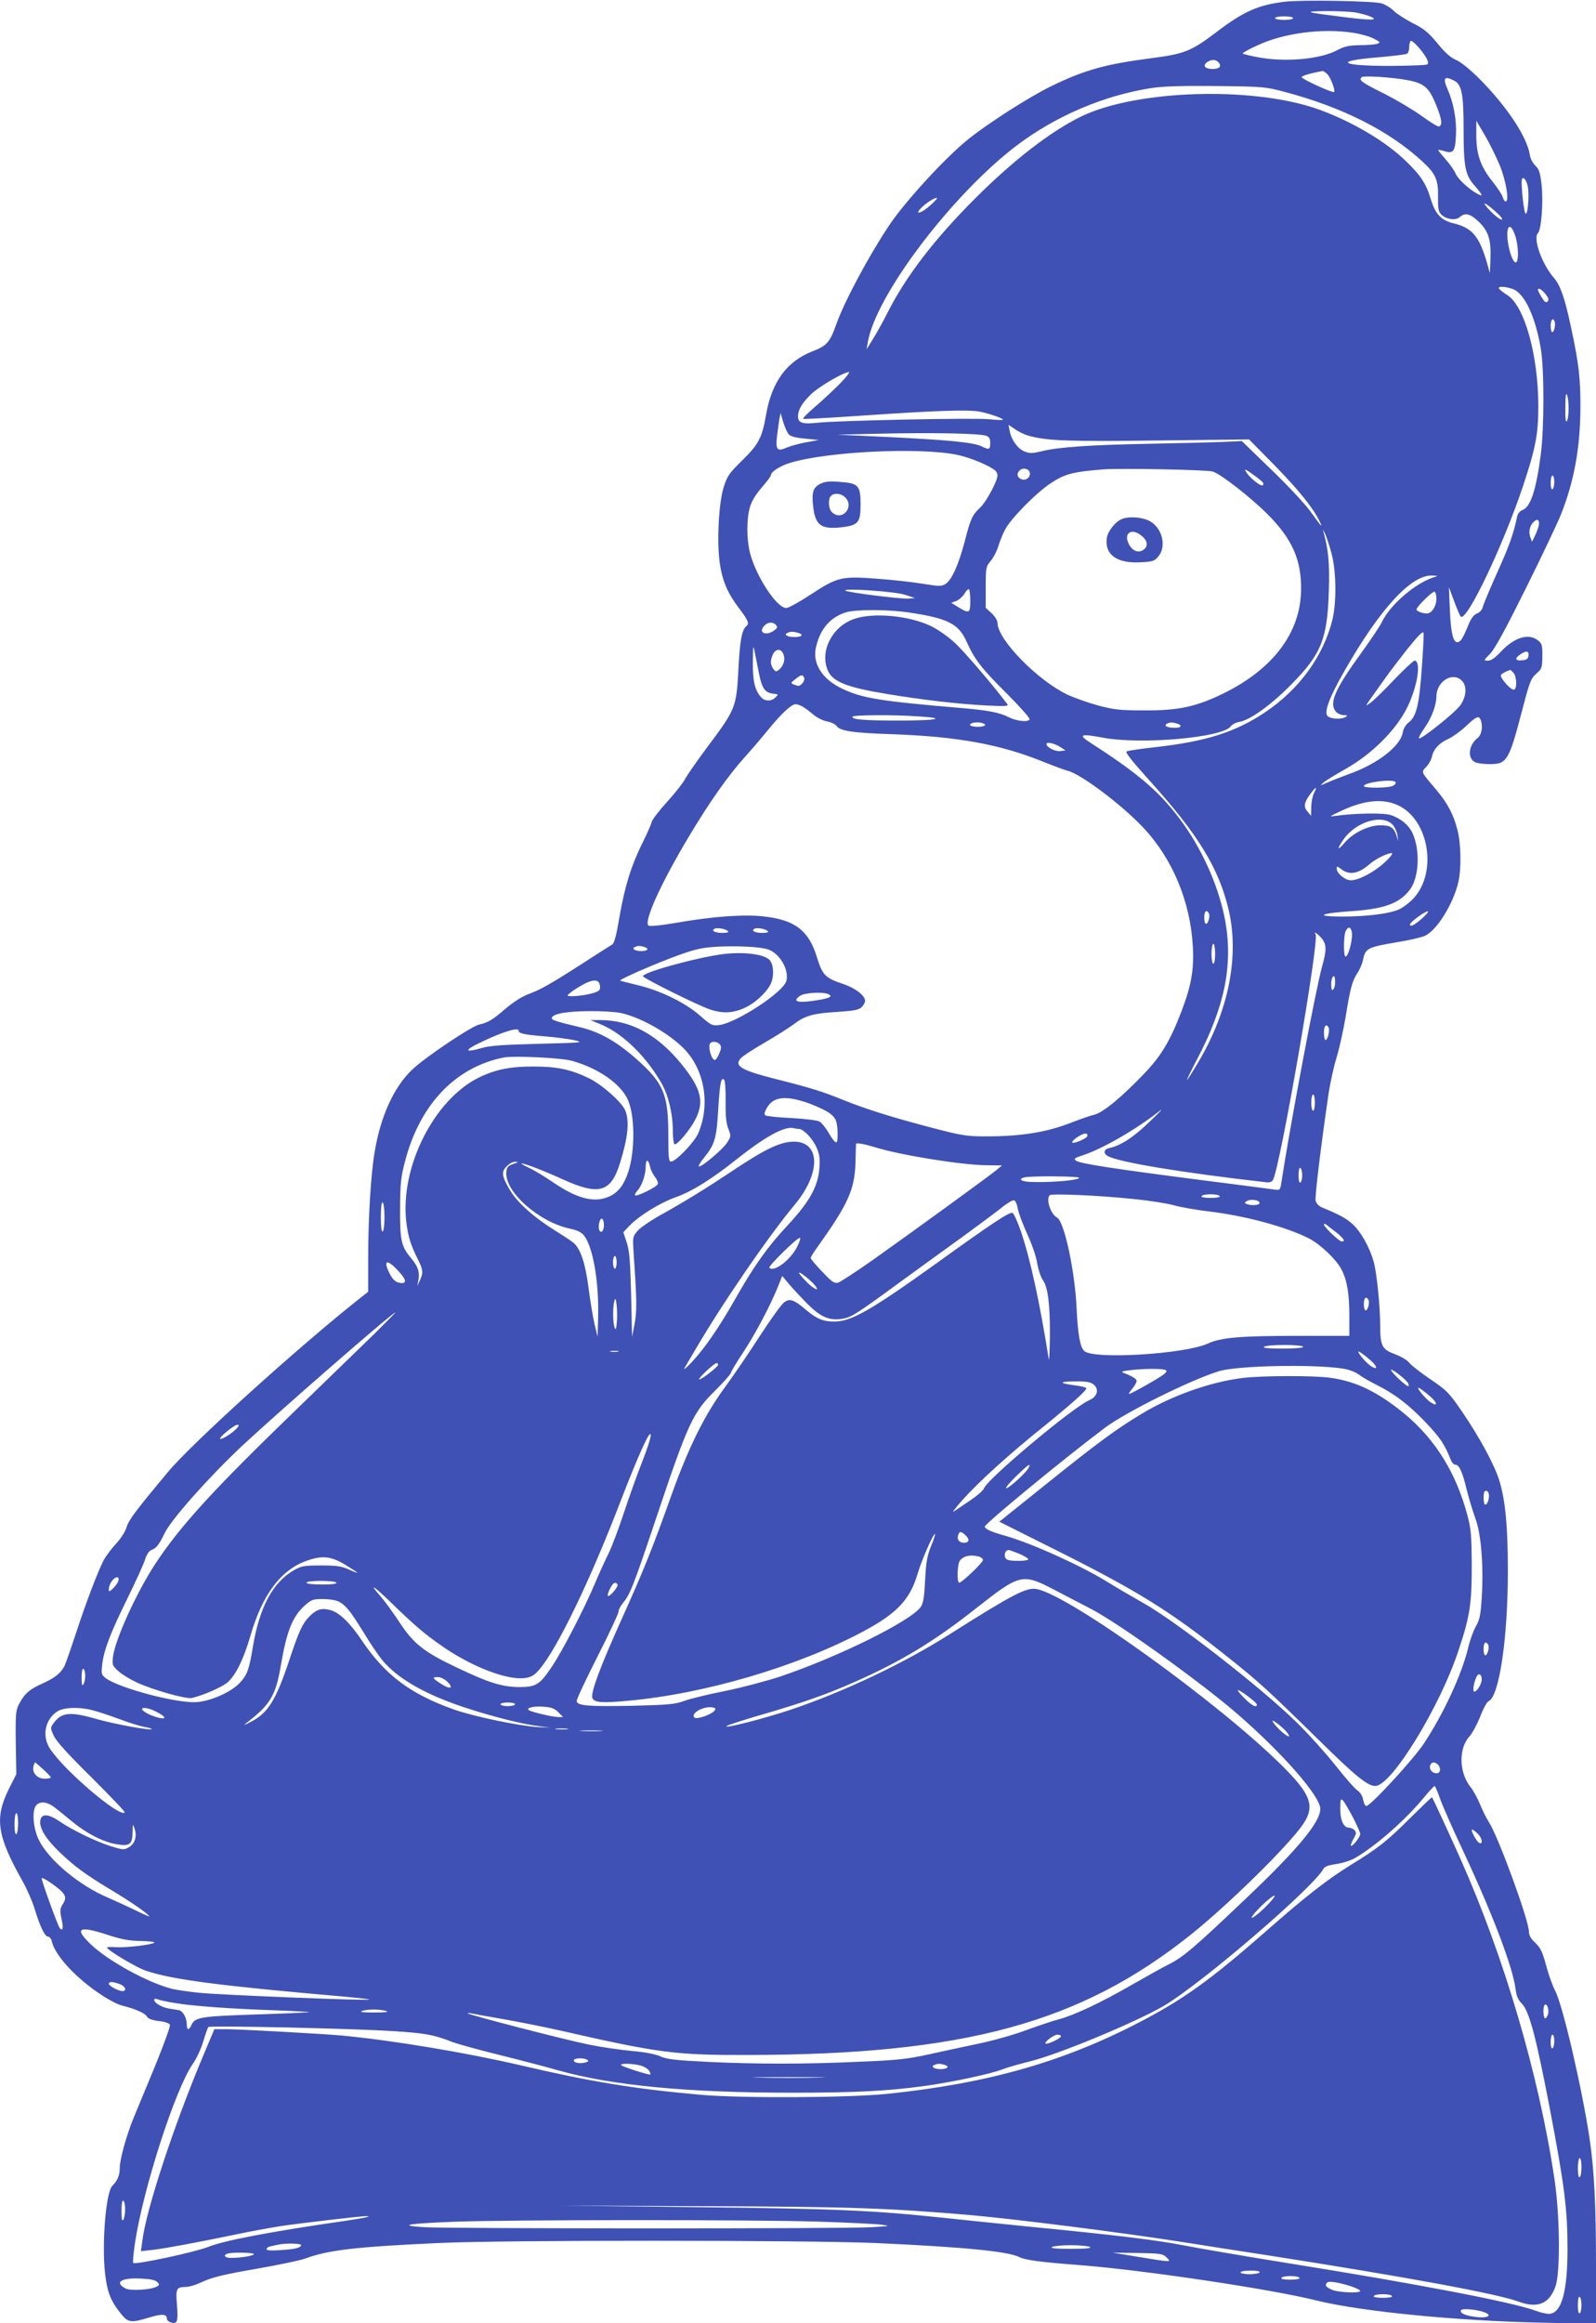 <?xml version="1.0" standalone="no"?>
<!DOCTYPE svg PUBLIC "-//W3C//DTD SVG 20010904//EN"
 "http://www.w3.org/TR/2001/REC-SVG-20010904/DTD/svg10.dtd">
<svg version="1.0" xmlns="http://www.w3.org/2000/svg"
 width="880pt" height="1280pt" viewBox="0 0 880 1280"
 preserveAspectRatio="xMidYMid meet">
<g transform="translate(0,1280) scale(0.1,-0.1)"
fill="#3f51b5" stroke="none">
<path d="M7080 12790 c-144 -18 -225 -54 -373 -167 -138 -105 -177 -120 -354
-143 -258 -33 -375 -66 -559 -156 -122 -60 -338 -198 -454 -290 -126 -101
-347 -341 -437 -475 -111 -166 -249 -422 -293 -549 -35 -97 -51 -115 -131
-146 -141 -55 -224 -169 -255 -349 -22 -127 -41 -163 -132 -252 -72 -71 -82
-85 -102 -148 -27 -88 -38 -293 -22 -413 14 -100 42 -167 103 -248 55 -73 62
-89 44 -104 -25 -21 -36 -81 -44 -247 -11 -199 -16 -212 -165 -411 -59 -79
-117 -162 -128 -183 -11 -22 -56 -79 -99 -126 -44 -48 -82 -98 -86 -112 -3
-14 -26 -66 -50 -114 -62 -124 -98 -240 -127 -407 -18 -107 -29 -148 -42 -155
-9 -5 -83 -52 -163 -104 -181 -116 -231 -144 -302 -170 -33 -13 -81 -44 -120
-77 -71 -62 -98 -78 -147 -89 -43 -9 -302 -183 -370 -249 -100 -95 -173 -255
-206 -451 -21 -120 -36 -369 -36 -591 l0 -181 -42 -33 c-345 -273 -928 -800
-1060 -958 -175 -209 -219 -267 -230 -306 -7 -24 -31 -62 -59 -92 -26 -28 -56
-69 -68 -91 -34 -68 -96 -230 -151 -398 -29 -88 -58 -171 -65 -185 -20 -39
-55 -66 -120 -95 -70 -31 -99 -55 -128 -110 -20 -37 -22 -52 -20 -215 l3 -175
-41 -81 c-80 -162 -66 -257 75 -508 25 -44 54 -111 66 -150 30 -99 57 -156 75
-156 8 0 18 -12 21 -27 18 -78 134 -203 273 -294 40 -27 92 -54 115 -59 75
-19 126 -42 136 -60 6 -12 27 -20 65 -25 35 -4 58 -12 62 -21 3 -8 -34 -110
-82 -227 -48 -117 -103 -248 -121 -292 -38 -94 -74 -224 -74 -273 0 -37 -13
-68 -40 -94 -36 -34 -59 -316 -41 -481 12 -106 31 -154 88 -225 40 -49 54 -51
154 -21 72 22 99 20 99 -5 0 -8 9 -17 20 -21 37 -12 43 2 36 93 -8 94 -4 101
49 102 17 0 50 10 75 21 73 34 124 46 337 83 111 20 221 43 245 52 126 47 278
65 738 86 356 17 2027 16 2405 0 487 -22 735 -46 796 -78 32 -16 114 -27 334
-44 342 -26 1055 -132 1305 -195 244 -60 767 -112 1243 -122 l297 -6 0 324 c0
334 -10 520 -35 694 -41 274 -148 737 -190 816 -14 27 -34 83 -46 126 -26 95
-33 110 -70 145 -19 18 -29 37 -29 56 0 61 -167 519 -220 602 -16 25 -38 70
-50 100 -12 30 -35 72 -51 93 -65 81 -68 214 -6 281 14 15 40 63 58 107 17 45
38 83 46 86 59 23 107 345 107 718 0 245 -14 388 -46 494 -26 87 -108 239
-205 381 -73 107 -85 119 -175 180 -53 36 -106 77 -117 91 -11 15 -47 36 -80
48 -70 26 -81 46 -81 155 0 111 -19 294 -36 355 -23 81 -71 166 -117 207 -35
32 -70 51 -169 92 -16 6 -30 22 -34 36 -5 22 28 293 72 595 9 57 28 145 44
196 15 50 37 149 49 220 26 162 37 201 66 245 13 19 26 51 30 70 13 66 24 71
195 100 67 11 134 27 149 35 67 34 154 176 182 295 17 75 15 212 -5 287 -21
85 -56 150 -118 223 -85 100 -83 94 -54 125 14 14 28 40 31 55 9 43 41 77 91
99 24 11 68 43 97 70 57 54 71 60 81 35 14 -37 6 -83 -19 -102 -50 -40 -55
-115 -8 -133 13 -5 48 -9 77 -9 96 0 106 18 181 305 41 156 46 168 83 200 22
19 26 30 26 89 1 60 -2 70 -23 87 -51 42 -131 18 -204 -60 -33 -35 -55 -51
-73 -51 -25 0 -25 0 12 38 26 26 85 135 198 362 89 179 176 363 194 409 71
180 104 360 106 576 1 166 -8 248 -51 448 -34 161 -59 235 -95 276 -66 75
-117 218 -88 247 19 19 30 174 20 264 -8 70 -14 88 -34 107 -14 13 -28 39 -31
60 -15 98 -125 264 -274 415 -53 53 -104 95 -131 107 -32 13 -63 41 -105 93
-50 60 -74 80 -135 110 -40 21 -88 51 -105 68 -17 17 -47 35 -66 41 -42 14
-451 21 -539 9z m396 -59 c27 -5 63 -15 79 -22 51 -21 6 -22 -138 -4 -224 28
-237 32 -106 34 64 0 138 -3 165 -8z m-346 -31 c0 -5 -22 -10 -50 -10 -27 0
-50 5 -50 10 0 6 23 10 50 10 28 0 50 -4 50 -10z m333 -81 c40 -6 90 -20 112
-32 35 -18 38 -21 20 -28 -11 -4 -54 -8 -96 -8 -62 -1 -85 -6 -125 -27 -94
-51 -289 -68 -440 -39 -42 8 -79 17 -82 20 -3 3 33 23 79 44 146 69 360 97
532 70z m403 -141 c9 -18 11 -29 3 -33 -5 -4 -88 -7 -182 -8 -293 -2 -346 26
-90 47 82 7 155 16 161 20 7 4 12 20 12 35 0 15 3 31 8 35 8 9 66 -55 88 -96z
m-1146 -23 c17 -21 4 -35 -35 -35 -41 0 -55 18 -30 37 24 17 50 17 65 -2z
m599 -64 c18 -18 45 -90 37 -98 -7 -7 -180 72 -179 82 2 8 47 21 116 34 4 0
16 -8 26 -18z m439 -32 c93 -17 121 -40 159 -134 33 -80 38 -115 17 -122 -6
-2 -48 24 -95 58 -46 33 -141 90 -211 125 -124 62 -137 72 -120 89 9 9 164 0
250 -16z m261 -4 c41 -21 51 -75 51 -269 0 -205 9 -251 61 -309 44 -51 49 -63
17 -46 -46 24 -109 82 -122 112 -7 18 -32 53 -55 79 -22 25 -41 48 -41 51 0 3
16 0 35 -6 50 -15 59 -1 63 91 4 83 -14 178 -47 252 -27 61 -17 74 38 45z
m-929 -63 c314 -84 569 -213 751 -380 75 -69 90 -102 88 -197 -1 -60 2 -80 16
-95 25 -28 81 -37 104 -16 29 26 58 19 105 -26 53 -52 68 -98 64 -206 l-3 -77
-17 60 c-43 145 -81 190 -185 215 -68 17 -99 51 -124 133 -26 86 -56 132 -141
213 -111 107 -293 214 -474 280 -357 129 -1000 111 -1309 -36 -168 -81 -376
-241 -590 -455 -224 -224 -380 -428 -480 -625 -24 -48 -60 -113 -80 -145 l-37
-60 7 40 c44 259 467 816 823 1085 217 163 481 275 742 315 69 10 167 13 360
11 260 -3 267 -4 380 -34z m1179 -402 c35 -85 54 -200 33 -200 -5 0 -12 10
-16 23 -3 13 -28 51 -55 85 -67 83 -91 151 -91 255 l0 82 47 -80 c26 -44 62
-118 82 -165z m154 -114 c12 -48 -1 -182 -14 -148 -5 13 -12 62 -16 109 -5 71
-4 85 8 81 7 -2 18 -21 22 -42z m-3292 -106 c-48 -44 -90 -57 -55 -19 22 25
74 59 89 59 6 -1 -10 -19 -34 -40z m3114 -35 c30 -26 44 -44 35 -45 -9 0 -36
20 -60 45 -57 58 -39 58 25 0z m109 -132 c18 -52 21 -139 6 -148 -14 -9 -37
50 -46 113 -12 90 14 112 40 35z m-9 -297 c62 -26 120 -150 150 -322 20 -115
20 -441 0 -592 -25 -193 -56 -285 -100 -302 -15 -6 -27 -20 -30 -37 -19 -93
-44 -162 -109 -306 -40 -89 -76 -175 -80 -190 -4 -17 -16 -31 -32 -37 -17 -7
-32 -26 -45 -57 -32 -78 -44 -98 -61 -101 -25 -5 -39 51 -44 183 l-5 120 29
-78 c16 -43 32 -80 36 -84 32 -33 235 393 345 723 69 208 83 284 83 439 -1
280 -76 550 -172 610 -21 13 -41 29 -45 35 -9 15 40 12 80 -4z m179 -29 c15
-20 17 -30 9 -38 -9 -9 -17 -3 -32 22 -12 19 -21 38 -21 42 0 15 23 1 44 -26z
m48 -149 c6 -18 -3 -58 -13 -58 -5 0 -9 16 -9 35 0 34 14 48 22 23z m-3942
-343 c-36 -36 -98 -94 -138 -128 -40 -34 -68 -63 -63 -65 6 -2 144 6 308 17
423 29 598 35 665 23 55 -11 135 -39 127 -45 -2 -2 -35 -1 -74 3 -82 9 -836
-7 -945 -19 -85 -9 -110 -2 -110 35 0 36 22 73 72 122 43 42 179 121 208 122
8 0 -15 -29 -50 -65z m4019 -135 c0 -30 -4 -62 -9 -70 -7 -10 -10 13 -9 75 0
59 3 83 9 70 5 -11 9 -45 9 -75z m-4298 -145 c10 -10 43 -18 90 -22 l74 -7
-70 -13 c-38 -7 -86 -20 -107 -29 -52 -23 -62 -13 -54 60 4 33 10 77 13 96 l7
35 15 -52 c9 -29 23 -60 32 -68z m1318 -5 c104 -29 214 -33 712 -27 l506 6
140 -142 c133 -136 210 -231 248 -307 22 -44 12 -34 -54 58 -29 39 -125 142
-214 227 l-160 155 -106 -5 c-58 -2 -239 -7 -401 -10 -324 -6 -503 -18 -596
-41 -54 -13 -66 -13 -96 -1 -38 16 -72 64 -81 114 l-6 32 36 -24 c19 -14 52
-29 72 -35z m-231 -1 c16 -6 22 -17 22 -37 0 -40 -5 -42 -48 -21 -46 22 -183
35 -532 52 l-265 12 250 6 c280 6 538 1 573 -12z m-160 -105 c69 -14 175 -58
209 -86 7 -6 13 -18 13 -27 0 -31 -61 -144 -94 -176 -45 -42 -54 -61 -87 -189
-34 -129 -71 -210 -105 -233 -22 -14 -33 -14 -122 0 -53 9 -166 22 -250 28
-202 16 -224 10 -371 -86 -62 -41 -124 -75 -136 -75 -52 0 -167 175 -200 305
-19 76 -19 187 0 251 9 33 33 71 65 108 27 31 50 61 50 66 0 20 48 52 107 70
202 62 713 87 921 44z m400 -98 c6 -27 -25 -48 -49 -35 -22 11 -24 30 -7 47
18 18 52 10 56 -12z m1009 6 c45 -14 212 -145 302 -235 135 -136 186 -249 185
-412 -1 -238 -152 -440 -429 -576 -151 -73 -246 -94 -435 -93 -135 0 -168 4
-255 27 -55 15 -131 42 -170 60 -165 79 -385 304 -385 395 0 13 -14 36 -32 53
l-33 30 0 112 c0 109 1 115 27 146 15 17 34 54 42 80 8 26 24 67 36 90 31 62
174 207 257 261 75 49 120 61 288 74 97 7 570 -2 602 -12z m274 -58 c7 -8 7
-14 0 -18 -11 -7 -77 47 -92 77 -9 15 0 12 35 -14 26 -18 51 -38 57 -45z
m1609 2 c0 -19 -4 -38 -10 -41 -6 -4 -10 10 -10 34 0 23 5 41 10 41 6 0 10
-15 10 -34z m-86 -244 c-4 -15 -14 -40 -22 -57 l-15 -30 -9 25 c-11 29 -4 63
18 84 21 22 35 11 28 -22z m-1142 -152 c26 -96 28 -266 5 -363 -49 -201 -184
-387 -374 -513 -160 -107 -323 -159 -598 -190 -82 -9 -156 -20 -163 -24 -9 -4
29 -53 125 -159 270 -299 384 -485 438 -716 59 -255 -1 -555 -166 -834 -33
-56 -61 -101 -64 -101 -2 0 22 51 55 113 153 290 199 519 156 762 -32 176
-116 372 -227 530 -123 173 -239 274 -514 451 -73 47 -59 53 65 30 209 -40
662 0 706 62 7 10 29 22 48 25 58 9 175 93 286 206 166 168 199 250 207 517 5
151 -3 230 -31 329 -4 11 1 4 10 -15 9 -19 25 -69 36 -110z m568 -129 c-105
-32 -247 -154 -292 -251 -9 -19 -61 -97 -117 -174 -142 -196 -175 -273 -134
-318 9 -10 28 -18 42 -18 20 0 23 -2 11 -10 -24 -15 -86 -12 -101 6 -19 23 12
104 95 249 193 338 366 527 480 524 35 -1 37 -2 16 -8z m-2560 -132 c0 -68 -6
-71 -65 -35 l-40 25 28 10 c15 6 35 24 45 40 9 16 20 27 24 25 5 -3 8 -32 8
-65z m-360 34 l55 -18 -37 -3 c-40 -3 -338 34 -347 44 -14 15 276 -5 329 -23z
m2930 -23 c0 -40 -26 -80 -52 -80 -26 0 -58 13 -58 22 0 14 85 98 99 98 6 0
11 -17 11 -40z m-2905 -75 c212 -32 271 -62 315 -161 44 -98 82 -147 223 -287
70 -70 126 -133 124 -140 -6 -17 -70 -11 -114 11 -52 27 -117 39 -273 52 -436
37 -537 53 -647 106 -112 53 -166 141 -143 232 24 99 79 161 163 188 57 17
231 17 352 -1z m-736 -69 c10 -11 7 -17 -11 -30 -47 -33 -91 -10 -52 28 19 20
48 21 63 2z m3561 -230 c-14 -206 -30 -272 -70 -304 -19 -14 -32 -36 -36 -60
-14 -74 -139 -171 -294 -226 -41 -15 -95 -36 -120 -47 -43 -19 -44 -19 -23 -1
12 11 68 45 125 77 143 81 275 213 336 335 58 116 80 260 41 260 -6 0 -57 -48
-113 -106 -55 -58 -114 -116 -131 -127 -29 -21 -29 -21 9 33 22 30 55 78 75
105 19 28 73 98 120 158 61 76 87 102 90 90 2 -10 -2 -94 -9 -187z m-3442 188
c36 -10 25 -24 -17 -24 -40 0 -62 14 -39 23 18 8 30 8 56 1z m-212 -230 c16
-78 33 -101 78 -106 28 -3 29 -4 12 -20 -22 -23 -58 -23 -79 0 -35 39 -47 89
-46 194 1 95 2 99 11 53 5 -27 16 -82 24 -121z m134 111 c11 -29 1 -64 -25
-85 -15 -12 -19 -12 -31 5 -17 23 -18 46 -2 80 15 32 46 33 58 0z m4108 -7
c-2 -18 -11 -24 -35 -26 -38 -4 -43 10 -11 32 32 23 50 20 46 -6z m-84 -94
c20 -20 22 -94 2 -94 -19 0 -78 69 -70 81 5 8 24 19 51 28 1 1 9 -6 17 -15z
m-3910 -29 c3 -8 -2 -21 -10 -30 -17 -17 -20 -17 -48 -6 -17 7 -17 9 9 29 33
26 41 27 49 7z m3626 -15 c30 -30 26 -88 -9 -137 -30 -41 -217 -190 -227 -181
-3 4 10 28 29 55 39 54 67 127 67 176 1 83 89 138 140 87z m-3637 -142 c12 -6
39 -26 60 -44 23 -19 56 -35 78 -39 22 -4 45 -15 53 -26 18 -26 87 -37 301
-44 364 -13 598 -55 840 -153 55 -22 114 -44 130 -48 72 -17 292 -181 415
-310 164 -172 264 -411 277 -660 7 -129 -9 -216 -63 -357 -62 -162 -112 -245
-204 -341 -125 -131 -226 -214 -274 -227 -23 -5 -79 -25 -126 -43 -136 -54
-278 -77 -473 -77 -105 0 -132 4 -289 45 -217 56 -373 105 -502 157 -114 46
-171 64 -369 114 -192 49 -231 72 -192 115 10 11 69 50 132 86 64 37 136 83
161 102 61 46 105 59 242 67 90 6 116 11 131 26 11 11 19 26 19 35 0 29 -55
71 -122 93 -98 33 -113 48 -144 148 -45 147 -121 205 -295 224 -109 12 -280 0
-484 -36 -89 -15 -143 -20 -150 -14 -25 25 70 234 224 491 111 186 218 338
309 438 37 41 95 109 129 151 70 86 127 139 149 139 8 0 25 -5 37 -12z m640
-55 c163 -10 108 -23 -102 -23 -199 0 -261 5 -261 21 0 10 221 12 363 2z m365
-42 c18 -11 -27 -20 -64 -13 -31 6 -13 22 26 22 14 0 31 -4 38 -9z m1060 3
c32 -9 27 -24 -7 -24 -42 0 -66 10 -49 21 16 10 26 11 56 3z m-638 -132 l25
-17 -28 -3 c-30 -4 -77 21 -77 39 0 14 47 3 80 -19z m1845 -191 c3 -6 -3 -15
-14 -20 -24 -14 -161 -14 -161 -2 0 21 163 41 175 22z m-450 -61 c-8 -16 -15
-51 -15 -77 l-1 -48 -20 24 c-23 27 -19 50 18 99 30 40 38 41 18 2z m472 -71
c162 -84 207 -361 81 -504 -21 -24 -57 -52 -81 -64 -53 -25 -178 -41 -322 -41
-150 1 -117 18 57 30 183 12 267 44 323 120 49 66 56 213 15 306 -20 47 -67
86 -124 104 -39 12 -195 10 -301 -5 -38 -6 -37 -4 25 25 134 64 240 73 327 29z
m-38 -103 c11 -12 23 -37 26 -56 l5 -35 -10 31 c-14 45 -35 58 -91 57 -65 -1
-148 -42 -194 -95 -42 -49 -46 -39 -7 17 68 98 214 142 271 81z m-15 -178
c-56 -65 -163 -128 -216 -128 -32 0 -78 39 -78 65 0 14 4 13 26 -4 45 -35 96
-25 158 30 32 27 92 57 120 59 5 0 1 -10 -10 -22z m-999 -309 c9 -14 -3 -59
-15 -59 -6 0 -10 16 -10 35 0 34 12 46 25 24z m1176 -29 c-24 -22 -50 -40 -58
-40 -20 0 -7 17 39 51 59 42 71 35 19 -11z m-3826 -71 c5 -5 -7 -9 -32 -9 -42
0 -65 13 -41 24 16 6 60 -2 73 -15z m220 0 c5 -5 -7 -9 -32 -9 -42 0 -65 13
-41 24 16 6 60 -2 73 -15z m3218 -1 c9 -33 -17 -138 -34 -138 -12 0 -11 117 1
141 14 25 26 24 33 -3z m-168 -35 c30 -34 31 -66 5 -157 -36 -130 -176 -873
-225 -1193 -6 -40 -8 -41 -38 -37 -18 3 -205 27 -417 54 -472 61 -655 89 -677
105 -14 11 -9 15 38 30 109 36 293 142 424 245 22 18 -2 -9 -54 -58 -89 -87
-162 -134 -223 -147 -32 -6 -37 -30 -9 -45 65 -34 401 -90 874 -144 18 -2 31
3 36 13 41 77 256 1319 235 1353 -12 19 9 6 31 -19z m-585 -88 c0 -30 -4 -55
-10 -55 -5 0 -10 25 -10 55 0 30 5 55 10 55 6 0 10 -25 10 -55z m-3152 39 c34
-9 26 -24 -12 -24 -36 0 -56 14 -34 23 18 7 20 7 46 1z m693 -17 c62 -26 110
-112 95 -171 -15 -62 -277 -233 -372 -244 -37 -4 -45 0 -105 53 -79 69 -212
135 -334 165 -49 12 -97 24 -105 27 -8 2 73 41 180 85 136 56 219 85 275 94
103 17 316 12 366 -9z m3120 -164 c2 -28 -2 -47 -12 -57 -5 -6 -9 6 -9 32 0
40 19 61 21 25z m-4053 -34 c3 -22 -2 -29 -30 -38 -45 -16 -148 -26 -148 -15
0 5 28 26 63 47 73 44 110 46 115 6z m1256 -45 c30 -12 16 -22 -47 -33 -116
-20 -155 -11 -105 23 23 16 120 22 152 10z m-1142 -105 c120 -25 297 -130 371
-221 97 -118 120 -296 57 -442 -20 -48 -124 -156 -150 -156 -13 0 -15 23 -15
147 0 225 -26 286 -180 422 -106 93 -200 146 -305 171 -143 34 -161 41 -157
53 7 22 82 35 204 36 67 1 146 -4 175 -10z m3903 -79 c9 -14 -4 -70 -16 -70
-5 0 -9 18 -9 40 0 38 12 52 25 30z m-4465 -19 c0 -15 31 -22 146 -31 61 -5
135 -15 165 -22 50 -12 35 -13 -201 -19 -195 -5 -269 -10 -313 -23 -93 -27
-100 -14 -15 27 125 61 218 90 218 68z m1109 -75 c9 -11 9 -22 -3 -50 -8 -20
-19 -36 -24 -36 -20 0 -41 78 -25 93 11 12 40 8 52 -7z m-814 -91 c142 -40
263 -123 305 -210 41 -84 43 -285 4 -402 -23 -70 -54 -111 -100 -133 -82 -40
-179 -17 -316 77 -44 30 -103 66 -132 79 -28 13 -46 24 -39 24 17 0 124 -41
229 -89 197 -89 262 -70 312 89 45 145 54 233 29 293 -20 46 -126 140 -199
176 -100 49 -178 65 -308 65 -126 0 -207 -16 -298 -60 -248 -121 -436 -493
-402 -794 10 -82 24 -129 64 -208 29 -58 31 -74 11 -117 l-14 -30 6 32 c8 46
-2 75 -41 122 -54 65 -61 96 -60 276 1 138 5 174 28 259 82 313 279 518 546
570 56 10 316 -2 375 -19z m846 -224 c-1 -80 3 -121 15 -150 15 -39 15 -42 -6
-75 -23 -38 -147 -142 -157 -132 -3 3 11 26 31 50 56 69 67 104 76 260 9 149
16 184 33 167 5 -5 9 -58 8 -120z m3249 -6 c0 -25 -4 -45 -10 -45 -5 0 -10 20
-10 45 0 25 5 45 10 45 6 0 10 -20 10 -45z m-2784 -6 c48 -18 101 -44 117 -59
26 -23 31 -36 35 -87 2 -35 0 -63 -6 -67 -6 -3 -24 19 -41 49 -17 30 -41 60
-53 66 -13 7 -82 15 -153 19 -72 3 -136 10 -143 14 -9 5 -8 14 3 36 36 69 105
78 241 29z m-61 -139 c24 0 72 -49 95 -97 18 -40 22 -60 18 -118 -7 -101 -53
-185 -176 -317 -110 -117 -188 -228 -287 -403 -87 -154 -170 -275 -241 -350
-31 -33 -48 -47 -39 -31 9 15 33 56 53 90 150 258 406 631 555 810 144 173
141 346 -6 346 -74 0 -160 -41 -349 -168 -129 -86 -254 -163 -385 -236 -56
-31 -114 -71 -128 -88 -27 -32 -27 -34 -21 -128 18 -258 18 -314 5 -384 l-14
-71 -5 230 c-5 186 -9 241 -24 288 l-19 58 34 36 c53 55 168 126 255 157 91
32 199 100 341 213 155 123 263 181 311 167 8 -2 20 -4 27 -4z m1589 -42 c-9
-14 -75 -41 -82 -33 -6 6 31 35 58 46 19 8 32 1 24 -13z m-1172 -58 c139 -44
481 -99 618 -100 l85 -1 -30 -25 c-37 -31 -461 -339 -684 -497 -91 -64 -177
-120 -190 -124 -21 -5 -34 4 -88 61 -35 36 -63 70 -63 75 0 5 16 31 35 57 172
241 207 318 212 469 1 55 3 101 3 103 0 7 46 -1 102 -18z m-1237 -110 c3 -16
16 -41 27 -55 11 -14 18 -32 15 -39 -6 -16 -116 -70 -125 -62 -3 3 2 14 11 24
26 28 47 88 47 132 0 46 15 46 25 0z m-755 17 c-29 -10 -36 -18 -38 -44 -11
-108 180 -277 353 -313 38 -8 61 -19 75 -37 50 -63 83 -257 78 -448 l-3 -110
-17 70 c-9 39 -24 129 -33 200 -17 132 -43 213 -82 247 -10 9 -57 40 -105 70
-112 69 -205 152 -245 219 -47 79 -50 103 -19 133 14 15 35 26 48 25 18 0 15
-3 -12 -12z m4350 -62 c0 -19 -4 -37 -10 -40 -6 -4 -10 12 -10 40 0 28 4 44
10 40 6 -3 10 -21 10 -40z m-1230 -14 c0 -14 -157 -27 -267 -23 -52 2 -71 16
-35 25 34 9 302 7 302 -2z m299 -117 c84 -8 186 -24 225 -35 39 -11 127 -26
196 -34 198 -24 420 -84 547 -148 63 -32 153 -118 180 -172 31 -60 43 -134 43
-255 l0 -110 -289 0 c-308 0 -419 -9 -490 -42 -129 -59 -630 -89 -682 -42 -24
21 -36 92 -43 239 -10 207 -68 474 -107 496 -36 19 -63 101 -41 124 10 10 274
-1 461 -21z m476 16 c4 -6 -15 -10 -50 -10 -35 0 -54 4 -50 10 3 6 26 10 50
10 24 0 47 -4 50 -10z m-1113 -69 c4 -24 28 -87 52 -140 26 -56 49 -123 55
-161 6 -35 20 -77 30 -91 29 -39 41 -133 40 -309 -1 -85 -4 -144 -6 -130 -52
326 -102 552 -155 709 -18 51 -38 95 -45 98 -17 7 -108 -53 -433 -287 -348
-249 -457 -311 -547 -311 -62 -1 -97 13 -155 61 -70 60 -93 68 -125 44 -15
-11 -74 -94 -133 -184 -58 -91 -146 -219 -194 -285 -109 -148 -198 -326 -291
-585 -108 -303 -152 -412 -275 -686 -120 -265 -174 -411 -164 -439 10 -25 51
-29 192 -16 426 38 937 188 1301 382 187 100 259 176 301 320 22 74 88 224 95
217 3 -2 -7 -33 -22 -68 -21 -53 -27 -88 -32 -185 -4 -89 -10 -128 -23 -147
-51 -77 -453 -276 -776 -385 -73 -24 -208 -60 -301 -79 -92 -18 -194 -43 -227
-55 -52 -19 -87 -22 -281 -27 -254 -5 -313 0 -313 27 0 11 52 121 115 245 63
124 115 235 115 245 0 11 11 32 24 48 40 48 56 88 177 448 185 552 208 601
335 726 46 46 84 89 84 95 0 6 30 56 66 110 65 98 149 255 194 366 l23 58 36
-43 c19 -23 65 -72 101 -109 76 -75 121 -95 194 -84 50 8 73 22 331 211 94 68
242 176 330 239 88 64 185 136 215 160 30 25 62 44 70 43 9 -1 17 -19 22 -46z
m1322 43 c9 -3 13 -10 10 -15 -6 -10 -45 -12 -69 -3 -13 5 -14 8 -3 15 15 10
40 11 62 3z m-4814 -89 c0 -41 -4 -77 -10 -80 -6 -4 -10 25 -10 80 0 55 4 84
10 80 6 -3 10 -39 10 -80z m1210 -45 c0 -33 -17 -49 -26 -26 -8 22 4 68 16 61
6 -3 10 -19 10 -35z m4038 -40 c42 -34 52 -50 30 -50 -14 0 -98 80 -98 93 0 6
5 5 13 0 6 -5 31 -25 55 -43z m-2972 -78 c-37 -74 -128 -143 -154 -117 -8 8
152 165 168 165 6 0 -1 -22 -14 -48z m-996 -87 c0 -19 -4 -35 -10 -35 -5 0
-10 16 -10 35 0 19 5 35 10 35 6 0 10 -16 10 -35z m-1196 -56 c41 -45 38 -67
-8 -55 -17 4 -33 21 -46 46 -42 82 -15 87 54 9z m2261 -42 c27 -24 44 -46 39
-50 -6 -3 -33 16 -59 43 -61 61 -47 66 20 7z m-1064 -232 c-3 -38 -6 -45 -12
-30 -10 25 -11 112 -2 145 6 21 8 18 13 -20 3 -25 4 -68 1 -95z m4144 124 c9
-14 -3 -59 -15 -59 -6 0 -10 16 -10 35 0 34 12 46 25 24z m-5485 -192 c-69
-67 -258 -250 -420 -407 -466 -450 -644 -645 -783 -855 -104 -158 -222 -418
-234 -513 -5 -46 -4 -49 33 -82 21 -18 66 -45 99 -60 92 -42 273 -93 304 -85
63 15 166 60 196 86 45 40 88 127 125 254 67 231 169 367 314 417 84 29 130
24 208 -22 37 -23 68 -43 68 -45 0 -2 -21 6 -47 18 -40 18 -66 22 -153 22 -96
0 -109 -3 -151 -27 -116 -68 -188 -203 -224 -418 -21 -127 -31 -156 -71 -200
-46 -51 -161 -103 -241 -108 -107 -7 -418 75 -497 130 -27 20 -28 25 -23 72 8
81 45 178 139 368 48 98 93 196 99 219 8 25 21 44 34 49 28 11 42 29 74 95 36
74 240 304 425 478 188 176 829 735 846 736 3 1 -51 -54 -120 -122z m5125 -67
c4 -6 -36 -10 -112 -10 -80 0 -113 3 -103 10 20 13 207 13 215 0z m-3777 -27
c-10 -2 -28 -2 -40 0 -13 2 -5 4 17 4 22 1 32 -1 23 -4z m4147 -46 c42 -36 44
-60 3 -33 -31 21 -88 92 -62 78 11 -6 37 -26 59 -45z m-3595 -26 c0 -11 -90
-81 -104 -81 -13 1 82 90 95 90 5 0 9 -4 9 -9z m3442 -21 c35 -5 71 -19 90
-33 18 -14 62 -39 98 -57 100 -50 178 -109 274 -210 79 -84 101 -117 135 -202
6 -16 17 -28 26 -28 21 0 40 -43 63 -141 12 -47 33 -116 47 -155 32 -83 46
-264 35 -439 -6 -93 -11 -118 -32 -155 -14 -25 -34 -79 -43 -120 -35 -144
-134 -360 -244 -526 -58 -88 -295 -345 -317 -344 -7 0 -15 16 -18 35 -4 22
-17 41 -32 51 -14 9 -68 71 -121 138 -53 67 -147 171 -208 231 -193 191 -669
561 -849 662 -55 31 -146 84 -201 118 -146 90 -423 215 -564 254 -75 21 -111
37 -111 50 0 16 444 381 663 545 113 85 469 262 627 311 100 31 514 40 682 15z
m-974 -9 c9 -5 2 -15 -25 -33 -51 -33 -168 -98 -177 -98 -4 0 4 14 19 31 14
17 24 37 22 43 -3 11 -31 27 -72 42 -15 6 -8 10 30 14 76 10 188 11 203 1z
m1332 -66 c7 -8 10 -18 6 -22 -7 -7 -96 76 -96 90 0 9 69 -42 90 -68z m-1730
-13 c32 -26 21 -67 -23 -86 -89 -37 -566 -437 -582 -487 -4 -11 -37 -40 -73
-64 -37 -25 -78 -53 -92 -62 -14 -10 8 19 49 65 90 100 256 251 451 407 148
120 230 193 230 206 0 4 -21 10 -47 14 -103 13 -112 23 -22 24 70 1 91 -3 109
-17z m1855 -65 c42 -36 44 -60 3 -33 -31 21 -88 92 -62 78 11 -6 37 -26 59
-45z m-6580 -177 c-23 -26 -84 -64 -91 -57 -8 7 78 77 94 77 12 0 11 -4 -3
-20z m2237 -181 c-27 -68 -73 -196 -102 -284 -29 -88 -67 -189 -85 -225 -18
-36 -52 -110 -75 -165 -59 -140 -182 -377 -238 -459 -67 -99 -86 -111 -180
-111 -93 1 -166 23 -340 106 -184 87 -240 131 -318 249 -35 53 -82 118 -104
143 -72 81 -42 63 63 -39 123 -120 187 -174 287 -242 164 -111 353 -181 446
-167 34 5 51 15 78 47 99 115 281 492 450 933 98 253 160 390 164 360 2 -12
-19 -78 -46 -146z m2129 -37 c-14 -27 -108 -112 -123 -112 -7 0 17 30 53 65
68 66 87 79 70 47z m2539 -152 c0 -25 -10 -50 -21 -50 -10 0 -12 63 -3 73 11
10 24 -3 24 -23z m-2888 -217 c26 -23 23 -43 -7 -43 -27 0 -41 20 -31 45 7 19
15 19 38 -2z m299 -104 c27 -12 49 -25 49 -30 0 -10 -90 -12 -114 -3 -25 9
-19 54 6 54 5 0 32 -10 59 -21z m-223 -15 c12 -4 22 -12 22 -19 0 -14 -116
-125 -131 -125 -14 0 -11 104 4 122 20 26 59 34 105 22z m-4745 -133 c-3 -11
-16 -29 -29 -42 -23 -21 -24 -21 -24 -3 0 11 7 30 16 42 19 27 44 30 37 3z
m5164 -52 c65 -34 154 -80 198 -103 153 -79 615 -411 810 -581 253 -220 455
-453 455 -521 0 -73 -123 -221 -406 -490 -291 -277 -351 -328 -434 -369 -30
-15 -118 -64 -195 -108 -173 -100 -320 -169 -405 -192 -36 -9 -117 -37 -181
-60 -63 -24 -183 -58 -265 -75 -82 -17 -207 -44 -279 -60 -110 -24 -168 -31
-370 -39 -303 -14 -571 -14 -844 -1 -177 9 -222 14 -259 30 -29 13 -86 24
-158 30 -62 6 -168 21 -236 35 -130 26 -659 163 -668 172 -3 3 6 3 20 0 14 -3
94 -18 178 -32 84 -15 221 -42 305 -61 549 -125 636 -137 1042 -136 1191 2
1831 176 2441 663 208 166 542 494 620 610 66 99 42 164 -120 324 -352 348
-1171 937 -1350 970 -55 11 -132 -29 -478 -248 -252 -160 -583 -317 -873 -415
-149 -50 -375 -108 -359 -92 5 5 88 32 184 60 248 72 365 114 520 182 260 115
440 224 672 407 244 192 255 194 435 100z m-3962 41 c4 -6 -25 -10 -79 -10
-51 0 -86 4 -86 10 0 6 33 10 79 10 44 0 83 -4 86 -10z m1550 -10 c3 -5 -8
-24 -24 -42 -33 -36 -40 -25 -16 22 16 31 29 37 40 20z m-1537 -94 c39 -21 62
-49 137 -170 36 -60 83 -129 103 -153 85 -102 239 -190 459 -262 146 -48 312
-90 401 -101 l67 -9 -75 4 c-103 7 -348 58 -456 96 -240 85 -378 188 -507 378
-67 100 -126 157 -175 170 -48 13 -76 5 -116 -35 -39 -40 -57 -79 -110 -238
-74 -222 -117 -292 -208 -340 -46 -24 -49 -24 -23 -4 126 97 156 148 184 315
32 187 64 266 130 326 38 34 46 37 102 37 33 0 72 -6 87 -14z m6337 -237 c9
-14 -3 -59 -15 -59 -6 0 -10 16 -10 35 0 34 12 46 25 24z m-7735 -172 c0 -18
-5 -39 -10 -47 -7 -11 -10 0 -10 38 0 33 4 51 10 47 6 -3 10 -21 10 -38z
m7700 -20 c0 -25 -26 -67 -41 -67 -11 0 -3 52 13 83 11 22 28 13 28 -16z
m-5702 -14 c37 -37 12 -42 -38 -9 -47 31 -49 36 -15 36 15 0 38 -12 53 -27z
m4413 -79 c27 -20 49 -40 49 -45 0 -21 -29 -6 -70 36 -53 54 -45 58 21 9z
m-4041 -44 c0 -5 -18 -10 -40 -10 -22 0 -40 5 -40 10 0 6 18 10 40 10 22 0 40
-4 40 -10z m238 -43 l27 -27 -29 0 c-28 0 -143 27 -159 37 -20 12 22 24 76 20
47 -3 63 -9 85 -30z m861 7 c-17 -21 -98 -49 -110 -37 -24 24 55 67 104 55 13
-3 15 -8 6 -18z m-3424 2 c28 -7 93 -29 145 -48 52 -20 114 -39 138 -43 24 -4
41 -9 38 -12 -8 -8 -205 28 -296 54 -153 44 -199 40 -243 -19 -20 -27 -20 -28
-1 -70 13 -30 76 -100 208 -230 104 -104 187 -190 184 -194 -29 -28 -332 229
-412 351 -46 69 -28 161 39 205 36 24 124 27 200 6z m345 -6 c53 -27 62 -44
19 -35 -39 9 -85 30 -94 45 -10 17 34 11 75 -10z m6211 -89 c24 -21 40 -43 36
-47 -4 -4 -29 13 -55 39 -56 57 -42 63 19 8z m-3943 -8 c-15 -2 -42 -2 -60 0
-18 2 -6 4 27 4 33 0 48 -2 33 -4z m185 -10 c-29 -2 -77 -2 -105 0 -29 2 -6 3
52 3 58 0 81 -1 53 -3z m-3075 -211 c23 -21 42 -41 42 -45 0 -4 -16 -7 -35 -7
-40 0 -71 35 -60 70 3 11 7 20 9 20 1 0 21 -17 44 -38z m7690 26 c19 -19 15
-48 -7 -48 -24 0 -43 23 -35 44 7 19 25 21 42 4z m11 -185 c13 -38 73 -174
134 -303 160 -343 270 -633 284 -752 4 -34 14 -57 34 -77 41 -43 77 -177 153
-571 82 -429 99 -562 99 -780 0 -234 -32 -350 -97 -358 -14 -2 -50 6 -79 17
-127 47 -653 148 -1360 261 -242 39 -505 84 -586 100 -141 28 -391 58 -826
100 -115 12 -338 34 -494 51 -403 42 -593 50 -1401 59 l-715 8 800 -3 c809 -3
1024 -11 1475 -50 254 -23 832 -96 1175 -150 88 -14 291 -46 450 -70 775 -121
1268 -212 1388 -256 106 -39 170 -12 204 85 27 78 24 390 -6 590 -85 570 -276
1221 -519 1766 -62 139 -152 333 -156 338 -2 1 -56 -51 -122 -116 -127 -127
-175 -164 -324 -256 -130 -80 -252 -175 -469 -366 -307 -269 -457 -377 -703
-504 -418 -217 -834 -335 -1383 -392 -210 -22 -800 -25 -1025 -6 -373 33 -609
72 -995 162 -301 70 -698 137 -990 165 -100 9 -562 35 -635 35 l-68 0 -62
-147 c-160 -380 -314 -846 -335 -1018 l-8 -58 64 7 c70 8 236 39 459 85 80 17
191 37 247 46 107 16 441 55 470 55 40 0 0 -9 -107 -25 -409 -59 -672 -108
-763 -145 -75 -29 -401 -99 -412 -88 -4 3 1 55 10 115 47 303 221 841 318 982
21 29 47 86 58 125 12 39 24 74 28 78 8 9 802 -8 1024 -23 170 -11 217 -19
317 -58 30 -12 147 -44 260 -72 113 -28 259 -66 325 -85 296 -84 713 -124
1295 -124 336 0 522 9 720 36 149 20 371 67 435 92 28 11 98 31 155 45 153 37
587 217 738 306 208 123 821 649 879 754 6 13 28 21 72 27 34 5 81 20 104 34
112 65 272 205 372 325 32 39 62 71 65 71 3 0 16 -30 29 -67z m-479 -106 c22
-43 40 -84 40 -91 0 -16 -38 -66 -50 -66 -5 0 0 16 11 35 17 29 19 38 9 50 -7
8 -21 15 -31 15 -30 0 -49 39 -49 104 0 53 2 58 15 46 8 -8 32 -50 55 -93z
m-7167 61 c18 -13 63 -49 101 -81 81 -67 169 -113 244 -127 76 -14 92 -3 93
63 1 51 1 52 12 19 13 -43 0 -82 -35 -101 -24 -14 -33 -13 -100 8 -85 28 -210
88 -281 137 -62 42 -100 43 -105 2 -5 -40 30 -98 100 -166 82 -80 145 -127
281 -209 109 -65 211 -134 220 -151 3 -4 -31 11 -76 33 -45 22 -113 53 -152
70 -157 66 -324 205 -380 316 -32 62 -40 163 -16 192 19 23 57 21 94 -5z
m-193 -92 c0 -30 -4 -58 -10 -61 -6 -4 -10 17 -10 54 0 34 4 61 10 61 6 0 10
-24 10 -54z m8047 -58 c25 -23 32 -61 10 -52 -15 5 -51 74 -40 74 4 0 17 -10
30 -22z m-7809 -317 c26 -26 28 -43 6 -76 -13 -20 -14 -33 -5 -76 12 -52 8
-70 -9 -53 -10 10 -100 258 -100 275 0 11 71 -36 108 -70z m6634 -93 c-34 -33
-66 -57 -70 -54 -4 4 22 35 56 68 34 33 66 57 70 54 4 -4 -22 -35 -56 -68z
m-6373 -150 c74 -24 115 -31 178 -32 45 -1 78 -5 74 -9 -12 -12 -157 -29 -214
-25 -26 2 -47 1 -47 -2 1 -14 163 -111 215 -128 147 -49 397 -82 1098 -143 75
-7 136 -14 133 -16 -7 -7 -833 26 -941 38 -55 6 -120 15 -145 21 -133 33 -358
156 -453 249 -90 87 -61 101 102 47z m60 -269 c32 -11 43 -39 16 -39 -22 0
-75 29 -75 40 0 13 20 13 59 -1z m306 -105 c104 -17 312 -32 555 -40 107 -4
191 -9 185 -10 -5 -2 -139 -8 -297 -13 -303 -10 -334 -15 -353 -59 -13 -29
-25 -28 -25 3 0 37 -21 75 -44 80 -12 2 -37 6 -56 9 -39 7 -80 31 -80 48 0 6
7 7 18 3 9 -4 53 -14 97 -21z m7571 -60 c-4 -13 -11 -24 -16 -24 -11 0 -14 63
-3 74 12 11 25 -24 19 -50z m-6406 16 c17 -5 -5 -8 -65 -8 -59 0 -83 2 -70 8
25 11 102 11 135 0z m3720 -139 c0 -10 -62 -41 -82 -41 -21 1 41 50 63 50 10
0 19 -4 19 -9z m2720 -25 c0 -19 -4 -38 -10 -41 -6 -4 -10 10 -10 34 0 23 5
41 10 41 6 0 10 -15 10 -34z m-5332 -105 c10 -6 7 -10 -13 -15 -31 -8 -68 1
-60 15 8 11 55 12 73 0z m294 -31 c21 -6 42 -20 48 -30 6 -11 8 -20 4 -20 -17
0 -150 43 -158 51 -14 12 60 11 106 -1z m1675 4 c32 -9 18 -24 -22 -24 -35 0
-55 14 -33 23 18 8 30 8 55 1z m-694 -71 c-90 -2 -236 -2 -325 0 -90 1 -17 3
162 3 179 0 252 -2 163 -3z m4207 -492 c0 -28 -4 -53 -10 -56 -6 -4 -10 15
-10 49 0 31 5 56 10 56 6 0 10 -22 10 -49z m-8030 -234 c0 -23 -5 -49 -10 -57
-7 -11 -10 4 -10 48 0 40 4 61 10 57 6 -3 10 -25 10 -48z m3815 -67 c165 -5
325 -13 355 -17 52 -7 49 -8 -55 -14 -147 -9 -2332 -8 -2465 0 -152 10 -95 20
160 30 313 12 1655 12 2005 1z m-2845 -129 c0 -15 -31 -23 -112 -28 -54 -4
-78 -2 -78 5 0 7 10 14 23 16 12 3 31 7 42 9 38 9 125 7 125 -2z m4350 -11
c10 -7 -24 -10 -105 -10 -81 0 -115 3 -105 10 8 5 56 10 105 10 50 0 97 -5
105 -10z m-4610 -39 c0 -9 -71 -21 -126 -21 -34 0 -46 14 -21 23 21 9 147 7
147 -2z m5032 -18 c28 -28 31 -28 -152 2 l-145 24 137 -2 c128 -2 139 -4 160
-24z m513 -83 c-3 -5 -28 -10 -56 -10 -27 0 -49 5 -49 10 0 6 25 10 56 10 34
0 53 -4 49 -10z m220 -30 c4 -6 -15 -10 -50 -10 -35 0 -54 4 -50 10 3 6 26 10
50 10 24 0 47 -4 50 -10z m-6298 -23 c14 -14 13 -16 -4 -26 -34 -17 -145 -24
-172 -9 -63 34 -21 60 87 54 49 -2 79 -8 89 -19z m6581 -23 c29 -10 52 -21 52
-26 0 -14 -118 -9 -155 6 -35 15 -42 26 -27 40 9 10 64 1 130 -20z m227 -54
c4 -6 -15 -10 -50 -10 -35 0 -54 4 -50 10 3 6 26 10 50 10 24 0 47 -4 50 -10z
m1045 -50 c0 -21 -4 -42 -10 -45 -6 -4 -10 13 -10 45 0 32 4 49 10 45 6 -3 10
-24 10 -45z m-534 -40 c44 -17 17 -33 -43 -26 -63 7 -97 22 -87 38 7 11 87 4
130 -12z"/>
<path d="M4522 10134 c-38 -20 -47 -46 -39 -119 11 -109 43 -133 158 -120 91
11 104 26 104 124 0 106 -11 119 -115 126 -59 5 -82 2 -108 -11z m138 -74 c53
-53 -16 -134 -72 -83 -20 18 -24 73 -6 91 18 18 56 14 78 -8z"/>
<path d="M6185 9940 c-35 -14 -76 -66 -82 -103 -14 -91 54 -142 183 -135 68 3
79 6 100 31 47 55 24 156 -45 195 -40 23 -117 29 -156 12z m107 -90 c34 -26
40 -55 18 -75 -27 -24 -61 -15 -83 22 -36 62 9 98 65 53z"/>
<path d="M4710 9390 c-121 -41 -191 -177 -146 -283 26 -63 104 -94 329 -131
194 -32 388 -55 547 -63 107 -5 123 -4 114 8 -85 112 -238 290 -290 338 -37
34 -97 76 -132 92 -119 57 -317 76 -422 39z"/>
<path d="M3985 7543 c-152 -20 -457 -105 -439 -123 21 -20 305 -160 364 -180
75 -26 133 -23 202 10 51 24 112 80 135 124 23 43 20 114 -5 138 -31 32 -147
45 -257 31z"/>
<path d="M3313 7156 c121 -50 251 -177 336 -327 37 -66 61 -167 61 -261 0 -37
4 -69 9 -72 13 -8 86 79 116 138 49 97 31 168 -74 299 -135 167 -282 247 -456
247 l-50 0 58 -24z"/>
<path d="M6852 5208 c-179 -22 -391 -97 -558 -198 -138 -83 -239 -157 -522
-384 l-262 -210 302 -151 c464 -232 638 -340 958 -595 171 -136 216 -177 505
-460 200 -197 266 -250 308 -250 89 0 357 436 460 750 62 186 72 253 72 465
-1 162 -4 202 -23 272 -61 234 -177 422 -346 562 -148 122 -268 180 -410 200
-91 13 -380 12 -484 -1z"/>
</g>
</svg>
